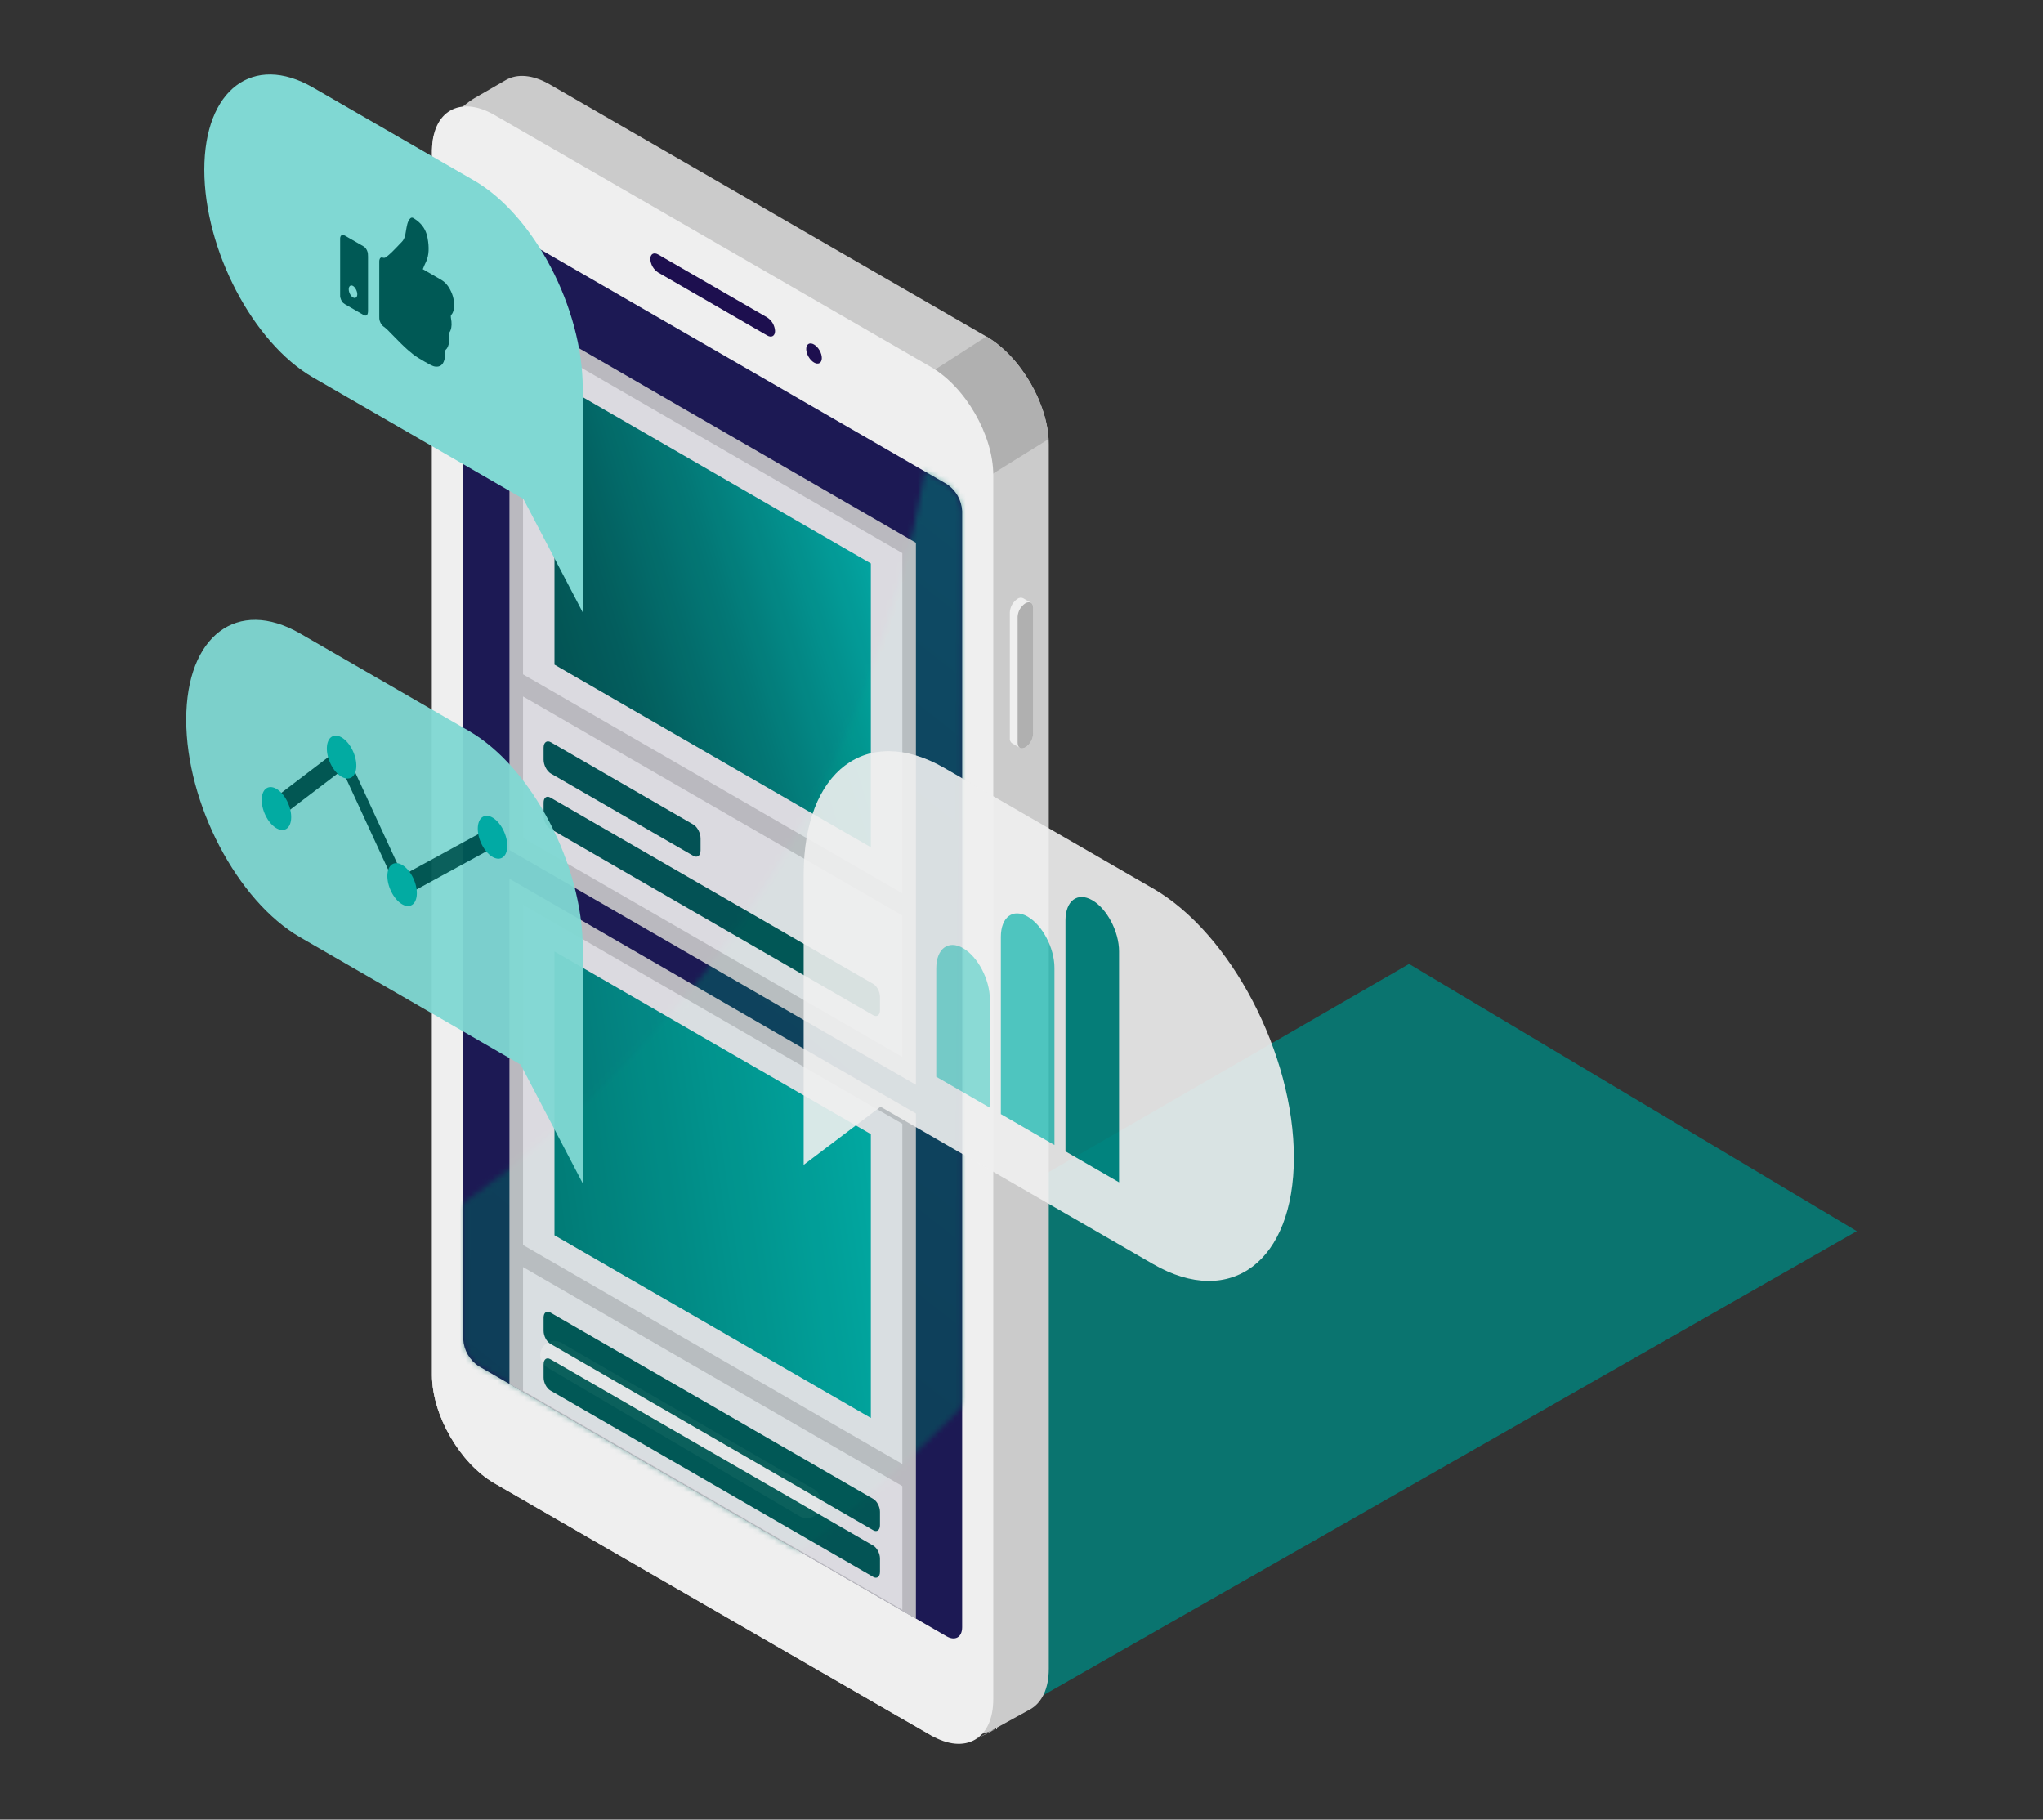 <?xml version="1.0" encoding="UTF-8"?>
<svg xmlns="http://www.w3.org/2000/svg" width="384" height="342" viewBox="0 0 384 342" fill="none">
  <rect x="0" y="0" width="384" height="342" fill="#333333" stroke="none"/>
  <path opacity="0.8" d="M101.545 275.508L188.565 322.914L349.001 231.396L264.847 181.172L101.545 275.508Z" fill="#00857F"></path>
  <path d="M185.403 63.249L103.348 15.876C100.109 13.999 97.18 13.825 95.058 15.052L89.198 18.433C87.076 19.66 81.209 24.625 81.209 28.362V258.462C81.209 265.936 86.459 275.026 92.928 278.764L174.983 326.138C178.221 328.006 185.712 325.837 187.834 324.617L183.273 326.961L193.693 321.236C195.815 320.009 197.13 317.388 197.13 313.651V83.551C197.13 76.077 191.88 66.987 185.411 63.249H185.403Z" fill="#CBCBCB"></path>
  <path d="M175.577 325.022L93.522 277.648C87.718 274.298 82.809 265.802 82.809 259.096V28.996" stroke="#00144A" stroke-width="0.509" stroke-miterlimit="10"></path>
  <path d="M174.191 96.742L197.09 82.537C196.686 75.3 191.556 66.867 185.403 63.241L170.81 72.64L81.494 25.551C81.304 26.406 81.201 27.34 81.201 28.37V258.469C81.201 265.944 86.451 275.034 92.92 278.771L169.092 322.748L174.183 96.742H174.191Z" fill="#B0B0B0"></path>
  <path d="M81.201 28.37C81.201 20.895 86.451 17.863 92.92 21.6L174.975 68.974C181.452 72.711 186.694 81.801 186.694 89.276V319.376C186.694 326.85 181.444 329.883 174.975 326.146L92.92 278.772C86.443 275.034 81.201 265.944 81.201 258.47V28.37Z" fill="#EFEFEF"></path>
  <path d="M123.697 51.214C122.834 50.652 122.288 49.709 122.232 48.672C122.232 47.738 122.89 47.358 123.697 47.825L144.213 59.67C145.076 60.233 145.622 61.175 145.678 62.212C145.678 63.146 145.021 63.526 144.213 63.059L123.697 51.214Z" fill="#1D0F4F"></path>
  <path d="M154.04 68.238C154.612 67.907 154.611 66.835 154.038 65.843C153.465 64.851 152.537 64.314 151.965 64.644C151.393 64.975 151.394 66.047 151.967 67.039C152.54 68.031 153.468 68.568 154.04 68.238Z" fill="#1D0F4F"></path>
  <path d="M180.844 305.844C180.844 307.713 179.53 308.473 177.914 307.539L90 256.784C88.266 255.659 87.181 253.767 87.07 251.708V41.903C87.07 40.034 88.385 39.274 90 40.208L177.914 90.963C179.649 92.088 180.733 93.98 180.844 96.039V305.836V305.844Z" fill="#1C1954"></path>
  <g opacity="0.5">
    <mask id="mask0_138_424" style="mask-type:luminance" maskUnits="userSpaceOnUse" x="87" y="39" width="94" height="269">
      <path d="M180.842 305.838C180.842 307.707 179.528 308.467 177.913 307.533L89.998 256.778C88.264 255.653 87.179 253.761 87.068 251.702V41.897C87.068 40.028 88.383 39.268 89.998 40.202L177.913 90.957C179.647 92.082 180.731 93.974 180.842 96.033V305.83V305.838Z" fill="white"></path>
    </mask>
    <g mask="url(#mask0_138_424)">
      <mask id="mask1_138_424" style="mask-type:luminance" maskUnits="userSpaceOnUse" x="-321" y="-198" width="589" height="554">
        <path d="M-274.807 238.4L-310.866 192.039C-326.172 172.363 -322.632 144.016 -302.956 128.71C-283.279 113.405 -254.925 116.952 -239.627 136.629L-203.568 182.989C-131.553 275.575 2.35 292.314 94.928 220.307C187.522 148.292 204.261 14.381 132.246 -78.205L96.187 -124.565C80.881 -144.242 84.429 -172.596 104.105 -187.902C123.782 -203.208 152.136 -199.66 167.442 -179.984L203.501 -133.624C306.072 -1.748 282.23 188.983 150.355 291.554C18.495 394.117 -172.236 370.275 -274.807 238.4Z" fill="white"></path>
      </mask>
      <g mask="url(#mask1_138_424)">
        <path d="M-454.897 25.241L-21.965 581.768L474.089 195.878L41.157 -360.648L-454.897 25.241Z" fill="url(#paint0_linear_138_424)"></path>
      </g>
    </g>
  </g>
  <path d="M193.772 113.283L192.307 112.436C191.966 112.278 191.57 112.317 191.269 112.539C190.406 113.101 189.86 114.043 189.805 115.073V138.756C189.765 139.128 189.931 139.492 190.24 139.706L191.697 140.545C192.037 140.703 192.433 140.664 192.734 140.442C193.597 139.88 194.144 138.938 194.199 137.9V114.217C194.239 113.845 194.072 113.481 193.772 113.267V113.283Z" fill="#EFEFEF"></path>
  <path d="M194.201 114.235C194.201 113.3 193.544 112.92 192.736 113.387C191.873 113.95 191.327 114.892 191.271 115.921V139.604C191.271 140.538 191.929 140.919 192.736 140.451C193.599 139.889 194.146 138.947 194.201 137.91V114.227V114.235Z" fill="#B0B0B0"></path>
  <g style="mix-blend-mode:overlay" opacity="0.4">
    <path d="M102.857 257.012L150.302 284.978C152.083 286.023 154.324 284.741 154.324 282.682V282.207C154.324 281.257 153.818 280.378 152.994 279.895L105.549 252.395C103.831 251.398 101.669 252.562 101.55 254.533C101.487 255.539 101.994 256.489 102.857 256.996V257.012Z" fill="white"></path>
  </g>
  <g opacity="0.9">
    <path fill-rule="evenodd" clip-rule="evenodd" d="M95.754 57.902V127.265V159.776L172.155 203.888V171.376V102.014L95.754 57.902Z" fill="#CBCBCB"></path>
    <path fill-rule="evenodd" clip-rule="evenodd" d="M98.311 62.797V127.511V126.743L169.597 167.902V168.67V103.955L98.311 62.797Z" fill="#EFEFEF"></path>
    <path fill-rule="evenodd" clip-rule="evenodd" d="M104.219 71.578V125.556V124.922L163.684 159.247V159.889V105.903L104.219 71.578Z" fill="url(#paint1_linear_138_424)"></path>
    <path fill-rule="evenodd" clip-rule="evenodd" d="M98.311 130.9V158.265V157.505L169.597 198.655V199.423V172.051L98.311 130.9Z" fill="#EFEFEF"></path>
    <path fill-rule="evenodd" clip-rule="evenodd" d="M130.315 160.853L103.536 145.389C102.784 144.954 102.174 143.79 102.174 142.784V140.536C102.174 139.53 102.784 139.071 103.536 139.506L130.315 154.97C131.067 155.406 131.677 156.57 131.677 157.575V159.824C131.677 160.83 131.067 161.289 130.315 160.853Z" fill="#005955"></path>
    <path fill-rule="evenodd" clip-rule="evenodd" d="M164.133 190.817L103.441 155.779C102.736 155.376 102.174 154.291 102.174 153.349V150.854C102.174 149.92 102.744 149.492 103.441 149.896L164.133 184.934C164.838 185.338 165.4 186.422 165.4 187.365V189.859C165.4 190.793 164.83 191.221 164.133 190.817Z" fill="#005955"></path>
  </g>
  <g opacity="0.9">
    <path fill-rule="evenodd" clip-rule="evenodd" d="M95.754 165.16V234.523V260.145L172.155 304.257V278.634V209.272L95.754 165.16Z" fill="#CBCBCB"></path>
    <path fill-rule="evenodd" clip-rule="evenodd" d="M98.311 170.047V234.761V234.001L169.597 275.159V275.92V211.205L98.311 170.047Z" fill="#EFEFEF"></path>
    <path fill-rule="evenodd" clip-rule="evenodd" d="M104.219 178.828V232.814V232.172L163.684 266.505V267.146V213.161L104.219 178.828Z" fill="url(#paint2_linear_138_424)"></path>
    <path fill-rule="evenodd" clip-rule="evenodd" d="M98.311 238.148V265.521V261.404L169.597 302.562V306.679V279.307L98.311 238.148Z" fill="#EFEFEF"></path>
    <path fill-rule="evenodd" clip-rule="evenodd" d="M164.133 287.606L103.441 252.568C102.736 252.165 102.174 251.08 102.174 250.138V247.643C102.174 246.709 102.744 246.282 103.441 246.685L164.133 281.723C164.838 282.127 165.4 283.211 165.4 284.154V286.648C165.4 287.582 164.83 288.01 164.133 287.606Z" fill="#005B55"></path>
    <path fill-rule="evenodd" clip-rule="evenodd" d="M164.133 296.379L103.441 261.342C102.736 260.938 102.174 259.853 102.174 258.911V256.417C102.174 255.483 102.744 255.055 103.441 255.459L164.133 290.496C164.838 290.9 165.4 291.985 165.4 292.927V295.421C165.4 296.356 164.83 296.783 164.133 296.379Z" fill="#005B55"></path>
  </g>
  <g opacity="0.9">
    <path d="M216.719 166.986L177.533 144.356C162.908 135.915 151.055 144.878 151.055 164.373V199.671V218.936L165.505 208.009L216.719 237.575C231.344 246.016 243.197 237.053 243.197 217.558C243.197 198.064 231.344 175.418 216.719 166.978V166.986Z" fill="#EFEFEF"></path>
    <path d="M186.052 208.192L175.98 202.38V182.015C175.98 178.309 178.237 176.599 181.016 178.206C183.796 179.813 186.052 184.121 186.052 187.826V208.192Z" fill="#80D8D3"></path>
    <path d="M198.193 215.206L188.121 209.394V176.083C188.121 172.377 190.378 170.667 193.157 172.274C195.936 173.882 198.193 178.189 198.193 181.895V215.206Z" fill="#40C4BE"></path>
    <path d="M210.337 222.214L200.266 216.402V173.003C200.266 169.297 202.522 167.587 205.302 169.194C208.081 170.802 210.337 175.109 210.337 178.815V222.214Z" fill="#00857F"></path>
  </g>
  <path d="M58.839 16.453L89.094 33.92C100.377 40.437 109.53 57.92 109.53 72.972V100.219V115.089L98.374 93.773L58.839 70.945C47.556 64.437 38.402 46.954 38.402 31.901C38.402 16.849 47.556 9.937 58.839 16.453Z" fill="#80D8D3"></path>
  <path d="M79.459 50.589C79.514 50.62 79.554 50.644 79.601 50.668C80.725 51.317 81.842 51.959 82.966 52.616C83.584 52.972 84.13 53.55 84.582 54.397C84.874 54.944 85.104 55.514 85.223 56.115C85.263 56.329 85.318 56.551 85.358 56.765C85.365 56.82 85.373 56.884 85.373 56.939C85.373 57.161 85.381 57.39 85.373 57.604C85.365 57.786 85.326 57.953 85.294 58.119C85.207 58.554 85.065 58.919 84.827 59.164C84.732 59.267 84.708 59.433 84.74 59.647C84.779 59.908 84.827 60.162 84.851 60.415C84.938 61.294 84.803 61.983 84.471 62.49C84.455 62.521 84.431 62.545 84.415 62.577C84.368 62.664 84.344 62.775 84.368 62.925C84.407 63.21 84.439 63.495 84.439 63.764C84.439 64.477 84.289 65.031 84.011 65.475C83.972 65.538 83.932 65.586 83.877 65.625C83.695 65.768 83.624 66.021 83.647 66.377C83.687 66.876 83.624 67.304 83.505 67.692C83.228 68.618 82.665 68.975 81.874 68.903C81.581 68.879 81.272 68.769 80.955 68.602C80.163 68.191 79.379 67.731 78.588 67.248C77.938 66.853 77.297 66.33 76.663 65.776C75.824 65.039 75.009 64.208 74.193 63.376C73.75 62.925 73.314 62.474 72.871 62.03C72.609 61.769 72.34 61.547 72.063 61.349C71.651 61.048 71.335 60.447 71.295 59.869C71.287 59.71 71.287 59.56 71.287 59.41C71.287 58.087 71.287 56.765 71.287 55.443C71.287 53.376 71.287 51.301 71.287 49.235C71.287 49.108 71.287 48.973 71.311 48.863C71.398 48.483 71.596 48.316 71.928 48.419C72.174 48.498 72.38 48.467 72.562 48.332C73.346 47.73 74.05 47.01 74.755 46.265C75.001 46.004 75.238 45.735 75.499 45.489C75.848 45.157 76.07 44.674 76.188 44.064C76.275 43.629 76.339 43.185 76.418 42.742C76.497 42.298 76.6 41.879 76.774 41.53C76.869 41.333 76.988 41.166 77.131 41.032C77.249 40.929 77.384 40.881 77.558 40.929C77.622 40.944 77.685 40.968 77.74 41.008C78.112 41.245 78.485 41.507 78.841 41.847C79.229 42.211 79.569 42.639 79.855 43.193C80.116 43.7 80.274 44.23 80.369 44.761C80.686 46.487 80.63 47.976 80.108 49.132C80.005 49.346 79.902 49.559 79.807 49.781C79.704 50.011 79.609 50.248 79.514 50.486C79.498 50.517 79.49 50.557 79.474 50.605L79.459 50.589Z" fill="#005955"></path>
  <path d="M63.932 50.209C63.932 48.403 63.932 46.598 63.932 44.793C63.932 44.46 64.122 44.175 64.343 44.159C64.494 44.151 64.652 44.191 64.826 44.286C65.99 44.959 67.154 45.624 68.318 46.297C68.397 46.345 68.485 46.408 68.564 46.479C68.88 46.764 69.11 47.231 69.15 47.706C69.165 47.889 69.165 48.071 69.173 48.245C69.173 51.634 69.173 55.015 69.173 58.404C69.173 58.554 69.165 58.705 69.134 58.839C69.047 59.283 68.77 59.425 68.389 59.227C68.326 59.196 68.255 59.156 68.192 59.116C67.083 58.475 65.967 57.834 64.858 57.192C64.747 57.129 64.629 57.042 64.518 56.947C64.335 56.797 64.201 56.583 64.098 56.321C64.035 56.163 63.987 56.005 63.94 55.838C63.924 55.791 63.932 55.735 63.932 55.68C63.932 53.859 63.932 52.03 63.932 50.209ZM65.547 54.366C65.547 54.952 65.903 55.64 66.339 55.902C66.782 56.163 67.154 55.902 67.154 55.308C67.154 54.73 66.774 53.993 66.355 53.748C65.919 53.495 65.547 53.78 65.547 54.366Z" fill="#005955"></path>
  <g opacity="0.95">
    <path d="M56.418 119.07L88.122 137.369C99.952 144.195 109.541 162.517 109.541 178.29V206.842V222.425L97.854 200.088L56.426 176.168C44.589 169.35 35 151.028 35 135.263C35 119.49 44.589 112.245 56.418 119.07Z" fill="#80D8D3"></path>
    <path d="M75.406 168.756L64.32 144.732L52.784 153.514L51.129 150.354L64.463 140.195L75.691 164.52L91.82 155.723L93.324 158.977L75.406 168.756Z" fill="#005955"></path>
    <path d="M65.873 146.214C67.096 145.693 67.341 143.516 66.42 141.351C65.499 139.186 63.761 137.853 62.537 138.374C61.314 138.894 61.069 141.071 61.99 143.236C62.911 145.401 64.65 146.734 65.873 146.214Z" fill="#00B1A8"></path>
    <path d="M77.246 170.175C78.469 169.654 78.714 167.477 77.793 165.312C76.872 163.147 75.133 161.814 73.91 162.335C72.687 162.855 72.442 165.032 73.363 167.197C74.284 169.362 76.023 170.695 77.246 170.175Z" fill="#00B1A8"></path>
    <path d="M53.629 155.885C54.852 155.365 55.097 153.188 54.176 151.023C53.255 148.858 51.516 147.525 50.293 148.046C49.07 148.566 48.825 150.743 49.746 152.908C50.667 155.073 52.406 156.406 53.629 155.885Z" fill="#00B1A8"></path>
    <path d="M94.242 161.28C95.465 160.76 95.71 158.583 94.789 156.418C93.868 154.253 92.13 152.92 90.906 153.44C89.683 153.961 89.438 156.138 90.359 158.303C91.281 160.468 93.019 161.801 94.242 161.28Z" fill="#00B1A8"></path>
  </g>
  <defs>
    <linearGradient id="paint0_linear_138_424" x1="187.852" y1="-116.017" x2="-177.68" y2="348.598" gradientUnits="userSpaceOnUse">
      <stop stop-color="#00B3A8"></stop>
      <stop offset="0.05" stop-color="#00A79D"></stop>
      <stop offset="0.19" stop-color="#008B82"></stop>
      <stop offset="0.35" stop-color="#00766E"></stop>
      <stop offset="0.52" stop-color="#006660"></stop>
      <stop offset="0.71" stop-color="#005D57"></stop>
      <stop offset="1" stop-color="#005B55"></stop>
    </linearGradient>
    <linearGradient id="paint1_linear_138_424" x1="105.074" y1="124.653" x2="163.715" y2="106.536" gradientUnits="userSpaceOnUse">
      <stop stop-color="#005B55"></stop>
      <stop offset="0.2" stop-color="#00665F"></stop>
      <stop offset="0.55" stop-color="#00847B"></stop>
      <stop offset="1" stop-color="#00B3A8"></stop>
    </linearGradient>
    <linearGradient id="paint2_linear_138_424" x1="34.999" y1="231.911" x2="163.715" y2="213.786" gradientUnits="userSpaceOnUse">
      <stop stop-color="#005B55"></stop>
      <stop offset="0.2" stop-color="#00665F"></stop>
      <stop offset="0.55" stop-color="#00847B"></stop>
      <stop offset="1" stop-color="#00B3A8"></stop>
    </linearGradient>
  </defs>
</svg>
